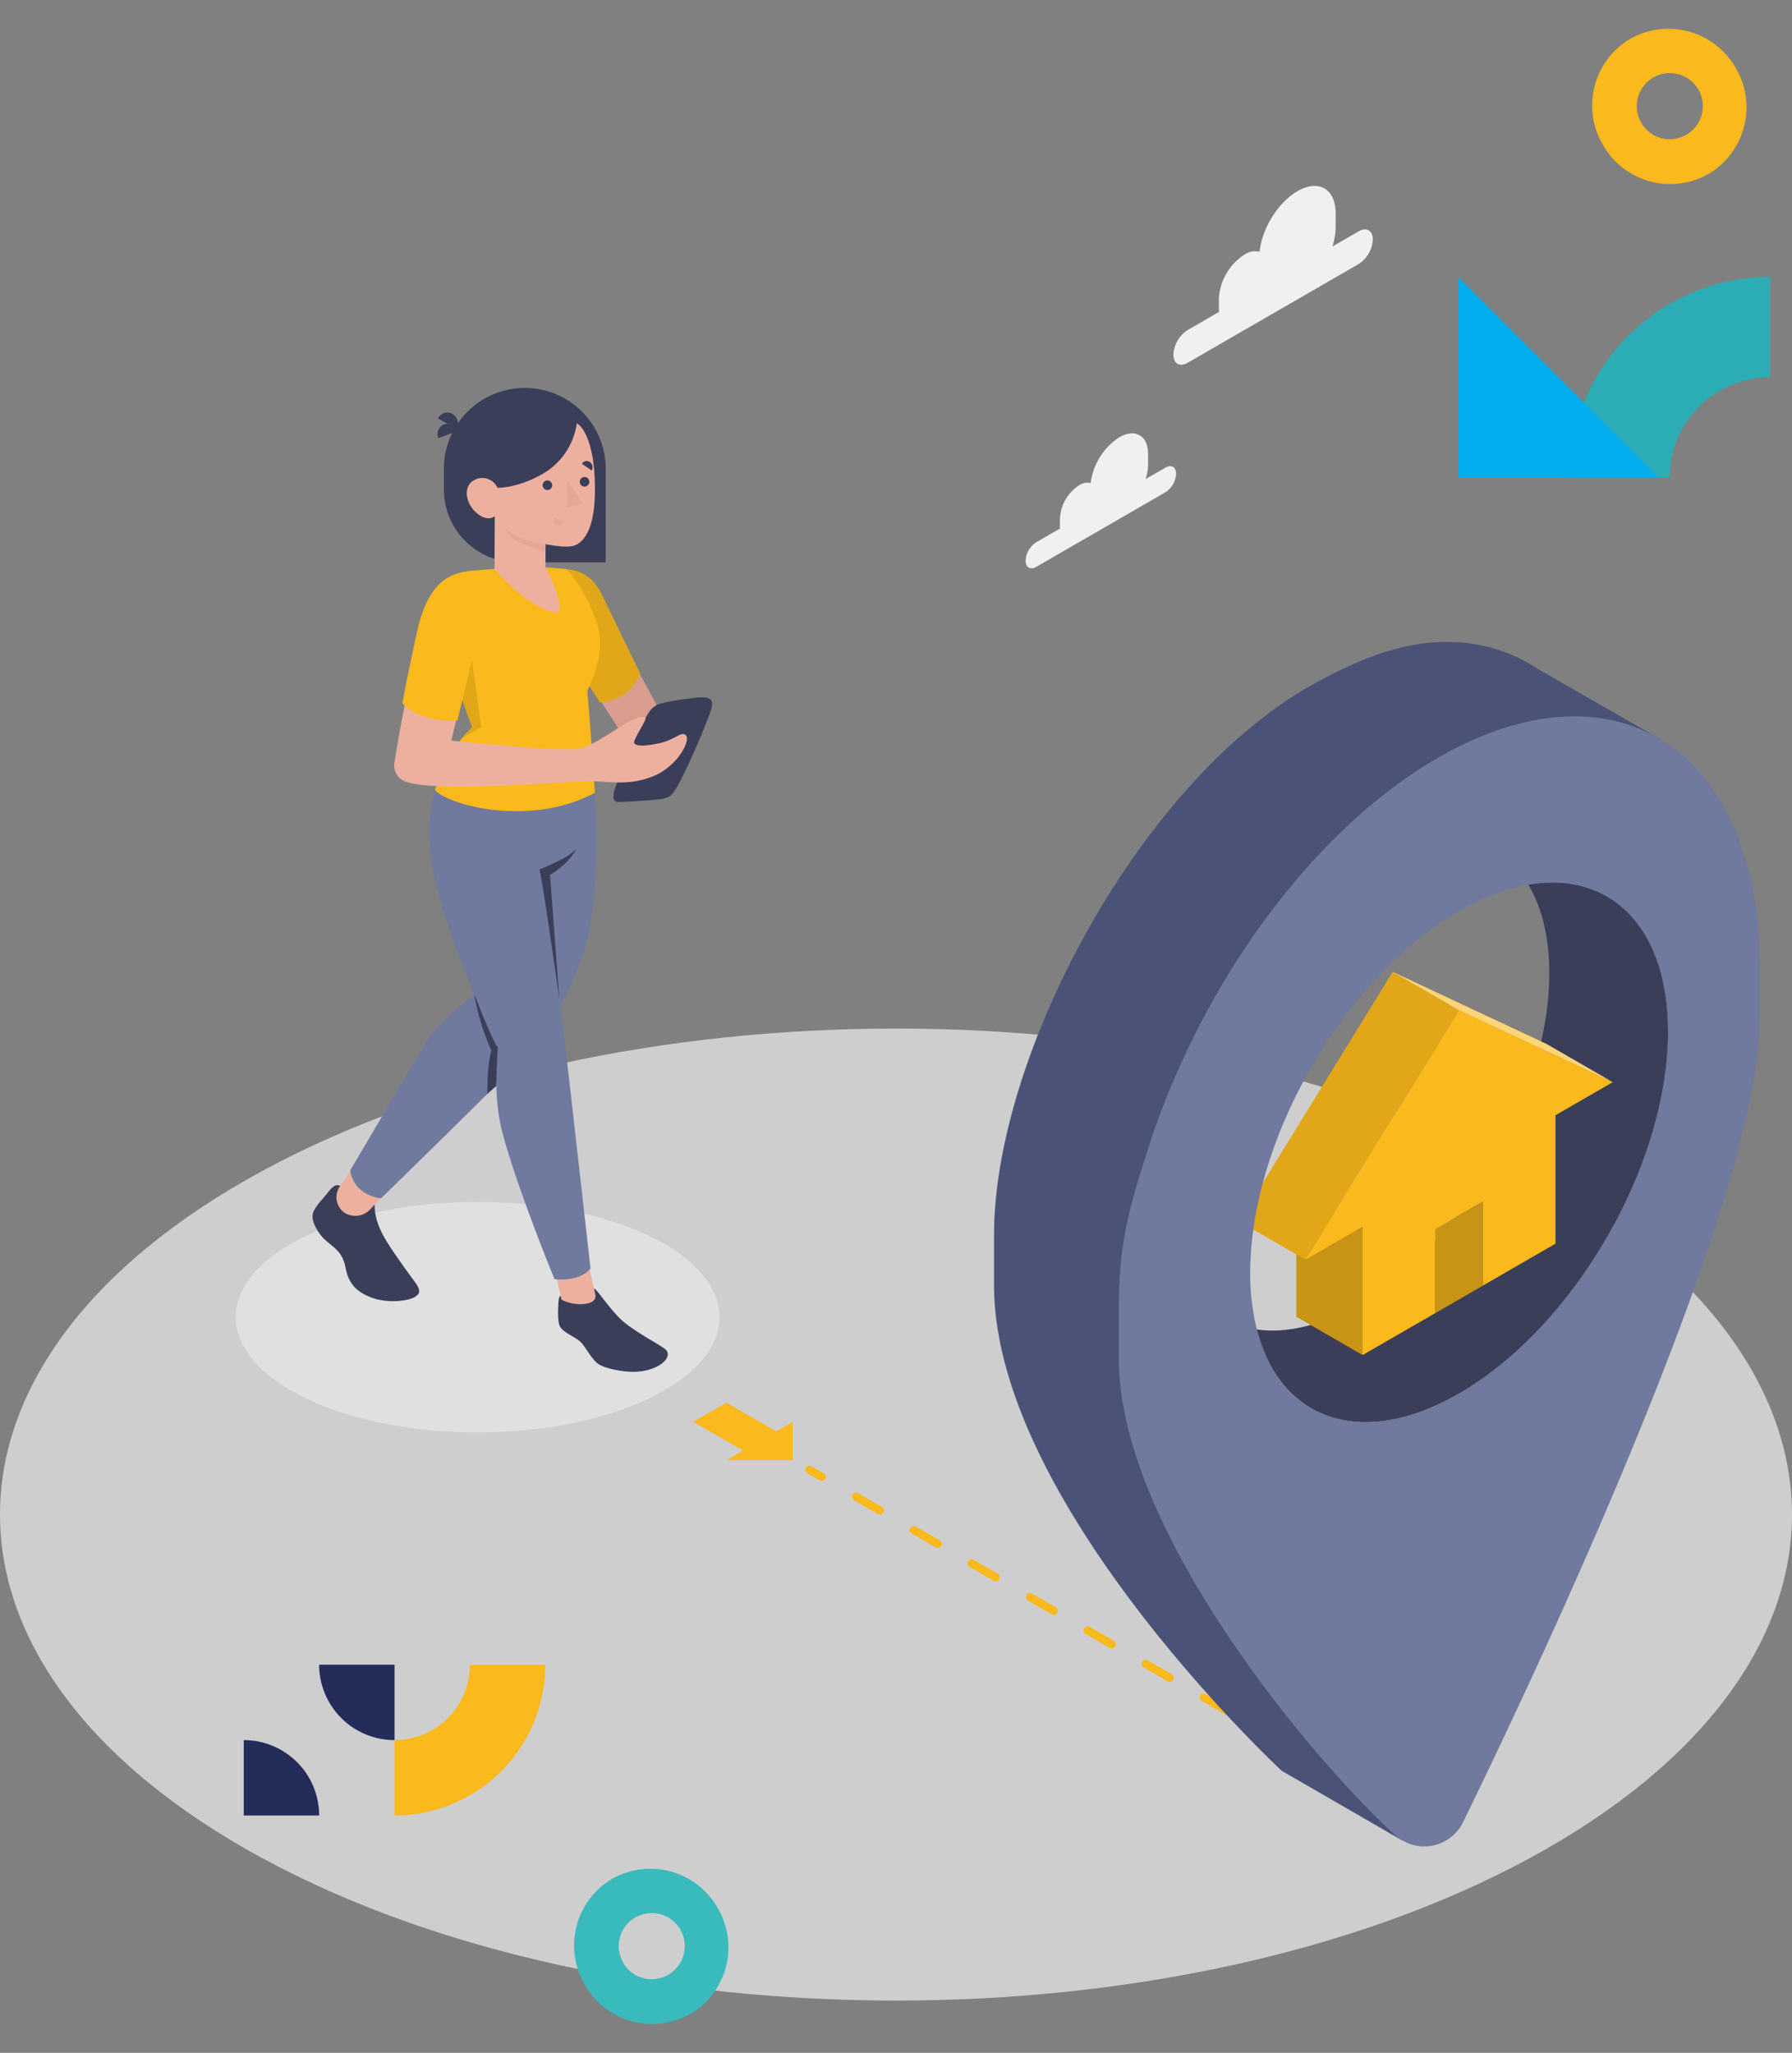 <svg xmlns="http://www.w3.org/2000/svg" width="422.52" height="484.002" viewBox="0 0 422.52 484.002"><rect x="0" y="0" width="422.52" height="484.002" fill="#808080" stroke="none"/><g transform="translate(15673.58 -6560.622)"><g transform="translate(-15673.575 6604.458)"><path d="M61.88,394.28c82.5,44.75,216.26,44.75,298.76,0s82.5-117.3,0-162.05-216.26-44.75-298.77,0-82.5,117.3,0,162.05Z" fill="#f0f0f0" opacity="0.7"/><path d="M152.93,285.93c-22.27,10.62-58.38,10.62-80.65,0s-22.27-27.82,0-38.44,58.38-10.61,80.65,0S175.2,275.32,152.93,285.93Z" fill="#e0e0e0"/><path d="M163.45,291.39l11.74,6.77-3.91,2.26h15.64v-9.03l-3.91,2.26-11.73-6.78Z" fill="#fab91c"/><path d="M193.75,305.33a.938.938,0,0,1-.48-.13l-2.92-1.68a.966.966,0,0,1,.97-1.67l2.92,1.68a.965.965,0,0,1-.49,1.8Z" fill="#fab91c"/><path d="M316.78,376.36a.938.938,0,0,1-.48-.13l-5.63-3.25a.966.966,0,1,1,.97-1.67l5.63,3.25a.965.965,0,0,1-.49,1.8Zm-13.67-7.89a.938.938,0,0,1-.48-.13L297,365.09a.966.966,0,1,1,.97-1.67l5.63,3.25a.965.965,0,0,1-.49,1.8Zm-13.67-7.89a.938.938,0,0,1-.48-.13l-5.63-3.25a.966.966,0,0,1,.97-1.67l5.63,3.25a.965.965,0,0,1-.49,1.8Zm-13.67-7.89a.938.938,0,0,1-.48-.13l-5.63-3.25a.966.966,0,1,1,.97-1.67l5.63,3.25a.965.965,0,0,1-.49,1.8ZM262.1,344.8a.938.938,0,0,1-.48-.13l-5.63-3.25a.966.966,0,1,1,.97-1.67l5.63,3.25a.965.965,0,0,1-.49,1.8Zm-13.67-7.89a.938.938,0,0,1-.48-.13l-5.63-3.25a.966.966,0,0,1,.97-1.67l5.63,3.25a.965.965,0,0,1-.49,1.8Zm-13.67-7.89a.938.938,0,0,1-.48-.13l-5.63-3.25a.966.966,0,1,1,.97-1.67l5.63,3.25a.965.965,0,0,1-.49,1.8Zm-13.67-7.89a.938.938,0,0,1-.48-.13l-5.63-3.25a.966.966,0,1,1,.97-1.67l5.63,3.25a.965.965,0,0,1-.49,1.8Zm-13.67-7.89a.938.938,0,0,1-.48-.13l-5.63-3.25a.966.966,0,0,1,.97-1.67l5.63,3.25a.965.965,0,0,1-.48,1.8Z" fill="#fab91c"/><path d="M327.74,382.69a.938.938,0,0,1-.48-.13l-2.92-1.68a.966.966,0,1,1,.97-1.67l2.92,1.68a.965.965,0,0,1-.49,1.8Z" fill="#fab91c"/><path d="M391.51,130.49h-.01c-.28-.16-.61-.37-.89-.53l-27.94-16.04a38.566,38.566,0,0,0-21.82-6.39c-9.77,0-19.64,3.54-31.24,9.97-40.57,22.48-75.24,87.29-75.24,129.86v11.78c0,51.59,67.84,114.54,67.84,114.54l28.13,16.25a.353.353,0,0,0,.12.05c-.94-1.11,29.89-46.09,58.96-133.82,32.18-97.11,2.69-125.08,2.08-125.64ZM344.04,284.71c-22.97,13.27-42.23,6.32-47.68-15.09-10.54-1.48-18.15-9.55-20.49-22.85-2.96-42.96,19.87-77.19,52.55-91.08,13.97-5.09,25.68-1.45,31.94,9.06,19.2-3.29,32.93,9.86,32.93,34.65,0,31.39-22.04,69.61-49.26,85.31Z" fill="#4a5377"/><path d="M393.29,199.4c0,31.39-22.04,69.61-49.26,85.31-22.97,13.27-42.23,6.32-47.68-15.09,6.9.99,15.07-.86,23.83-5.92,24.92-14.37,45.11-49.35,45.11-78.1,0-8.53-1.78-15.56-4.94-20.85,19.2-3.29,32.93,9.86,32.93,34.65Z" fill="#3b3e59"/><path d="M305.65,266.61l15.63,9.03V245.36l-15.63-9.02Z" fill="#fab91c"/><path d="M305.65,266.61l15.63,9.03V245.36l-15.63-9.02Z" opacity="0.2"/><path d="M380.24,211.32l-36.23-16.98-36.23,58.82,13.5-7.8v30.28l17.12-9.88V245.95l11.21-6.47v19.8l17.14-9.9V219.1Z" fill="#fab91c"/><path d="M328.37,185.31l15.64,9.03-36.23,58.82-15.64-9.03Z" fill="#fab91c"/><path d="M328.37,185.31l15.64,9.03-36.23,58.82-15.64-9.03Z" opacity="0.1"/><path d="M328.37,185.31l15.64,9.03,36.23,16.98-15.64-9.03Z" fill="#fab91c"/><path d="M328.37,185.31l15.64,9.03,36.23,16.98-15.64-9.03Z" fill="#fff" opacity="0.4"/><path d="M338.4,265.76l11.21-6.48v-19.8l-11.21,6.47Z" fill="#fab91c"/><path d="M338.4,265.76l11.21-6.48v-19.8l-11.21,6.47Z" opacity="0.2"/><path d="M391.51,130.49h-.01c-.28-.16-.61-.37-.89-.53-13.56-7.62-31.68-6.6-51.59,4.88-30.02,17.35-56,53.79-68.29,92.03-4.88,15.15-6.94,23.17-6.94,37.83v11.77c0,39.75,44.33,93.21,65.05,112.31a9.353,9.353,0,0,0,1.51,1.14.129.129,0,0,0,.12.05,10.164,10.164,0,0,0,14.49-4.2c17.87-36.6,69.96-146.83,69.96-189.55V184.46c0-26.5-8.97-45.27-23.41-53.95ZM296.36,269.62c-.29-1.1-.54-2.23-.74-3.41a53.675,53.675,0,0,1-.85-9.94c0-31.39,22.04-69.6,49.26-85.3a59.2,59.2,0,0,1,8.98-4.24,42.549,42.549,0,0,1,7.34-1.98c19.2-3.29,32.93,9.86,32.93,34.65,0,31.39-22.04,69.61-49.26,85.31-22.97,13.27-42.23,6.32-47.68-15.09Z" fill="#70799e"/><path d="M142.81,88.74H121.83a17.178,17.178,0,0,1-17.18-17.18V66.71a19.077,19.077,0,0,1,19.08-19.08h0a19.077,19.077,0,0,1,19.08,19.08Z" fill="#3b3e59"/><path d="M107.68,57.21l-4.42-2.38a2.444,2.444,0,0,1,3.35-1.11,2.631,2.631,0,0,1,1.07,3.48Z" fill="#3b3e59"/><path d="M108.05,57.72l-4.7,1.76a2.441,2.441,0,0,1,1.38-3.25,2.637,2.637,0,0,1,3.33,1.49Z" fill="#3b3e59"/><path d="M149.77,113.09l5.78,10.59-8.03,6.89-8.03-12.45Z" fill="#d99d8d"/><path d="M133.61,90.38c3.02.25,6.16,1.54,8.33,6.04s8.96,18.48,8.96,18.48-1.53,6.08-9.44,6.88l-3.14-4.82-4.7-26.59Z" fill="#fab91c"/><path d="M133.61,90.38c3.02.25,6.16,1.54,8.33,6.04s8.96,18.48,8.96,18.48-1.53,6.08-9.44,6.88l-3.14-4.82-4.7-26.59Z" opacity="0.1"/><path d="M80.22,235.76c-1.51-.77-2.46,1.14-3.83,2.67-.96,1.08-2.45,2.78-2.67,4-.33,1.81,1.31,4.67,3.12,6.24s3.91,2.7,4.57,6.15,2,5.5,5.58,7.05c3.92,1.69,9.17,1.15,10.95,0,2.11-1.36.18-2.86-2.77-7.09-3.86-5.52-6.86-9.47-6.86-14.62l-8.08-4.41Z" fill="#3b3e59"/><path d="M83.3,231.24l-3.17,4.64a4.469,4.469,0,0,0,1.07,6.19.607.607,0,0,1,.1.07,4.8,4.8,0,0,0,6.07-.94l4.94-5.4-9.01-4.56Z" fill="#edb09f"/><path d="M140.27,143.08c.2,5.92,1.24,27.5-3.07,38.83a105.865,105.865,0,0,1-8.99,18.48c-1.29,2.2-38.36,38.3-38.36,38.3s-6.29-.46-7.29-6.56c0,0,15.19-25.82,18.48-31.12s14.94-13.42,14.94-13.42l-1.06-49.65,25.36,5.15Z" fill="#70799e"/><rect width="8.04" height="11.71" transform="translate(130.733 255.3) rotate(-12.81)" fill="#edb09f"/><path d="M127.2,161.15a49.944,49.944,0,0,0,7.17-8.25c5.99-8.28,5.07-15.63,5.07-15.63h-2.45l-32.42.66c-3.21,5.27-3.91,13.26-2.83,21.04,2.25,16.15,15.63,44.1,15.63,44.1-.19,2.21-1.12,11.49.99,19.72,3.32,12.98,12.38,34.96,12.38,34.96s5.68.81,8.49-2.47c0,0-5.02-44.61-6.37-56.04-1.46-12.37-5.66-38.09-5.66-38.09Z" fill="#70799e"/><path d="M140.29,261.06l-.26-1.12c.82.16,4.34,6,7.83,8.54,3.82,2.78,7.14,4.42,8.85,5.68,2.29,1.68-1.02,5.11-6.65,5.42-2.79.15-7.87-.7-9.44-2.18s-2.7-3.95-3.94-5.02-3.75-2.01-4.6-3.37c-.47-.75-.54-2.62-.49-4.22.05-1.47.1-3.08.6-3.06.04.17.19.86.19.86a9.707,9.707,0,0,0,4.77,1.05c1.32-.06,3.79-.37,3.13-2.57Z" fill="#3b3e59"/><path d="M131.87,191.67s-3.78-26.84-4.67-30.52c0,0,6.66-2.54,8.71-4.86,0,0-1.46,3.25-6.23,6.15l2.19,29.23Z" fill="#3b3e59"/><path d="M111.85,190.63s3.9,10.24,5.51,12.44c0,0-.4,7.61-.35,9.15l-2.11,1.84s-.1-6.39.94-10.26a52.7,52.7,0,0,1-4-13.16Z" fill="#3b3e59"/><path d="M138.45,119.06c.51,4.7,1.82,24.02,1.82,24.02-15.51,8.28-34.74,2.79-37.69-.62a32.811,32.811,0,0,1,8.71-14.82l-5.02-14.02s-.6-1.43-.59-1.45c.3-.52,7.81-7.28,4.11-17.97a2.7,2.7,0,0,1,2.35-3.55l4.45-.36,12.08-.35c2.89.16,4.95.44,4.95.44,1.85,1.73,4.77,6.49,6.66,11.33,1.22,3.12,2.54,8.11-1.82,17.35Z" fill="#fab91c"/><path d="M109.51,118.68l1.76-6.85,2.19,15.82-4.43,2.47,2.26-2.48L109,121.25Z" opacity="0.1"/><path d="M135.99,55.94c2.01,1.19,4.51,6.26,4.26,16.89-.21,9.01-3.13,11.23-4.59,11.87s-4.29.25-7.04-.21v5.4s4.09,7.57,3.17,10.6c-1.94.34-4.51-.99-8.06-3.41a42.008,42.008,0,0,1-7.14-6.79l.06-12.43s-1.62,1.57-4.36-.83c-2.26-1.98-3.03-5.32-1.26-7.11a3.951,3.951,0,0,1,6.28,1.25s4.38.16,10.22-3.05A16.414,16.414,0,0,0,136,55.93Z" fill="#edb09f"/><path d="M130.2,70.56a1.132,1.132,0,1,1-1.19-1.12A1.155,1.155,0,0,1,130.2,70.56Z" fill="#3b3e59"/><g opacity="0.5"><path d="M130.5,78.2l2.63.84a1.349,1.349,0,0,1-1.71.94A1.439,1.439,0,0,1,130.5,78.2Z" fill="#d99d8d"/></g><path d="M139.48,67.09l-2.29-1.59a1.338,1.338,0,0,1,1.9-.39,1.467,1.467,0,0,1,.39,1.98Z" fill="#3b3e59"/><path d="M138.96,69.74a1.132,1.132,0,1,1-1.19-1.12A1.155,1.155,0,0,1,138.96,69.74Z" fill="#3b3e59"/><g opacity="0.5"><path d="M133.61,69.1l.18,6.81,3.59-1.11Z" fill="#d99d8d"/></g><g opacity="0.5"><path d="M128.62,84.49c-2.9-.38-8.85-2.09-9.78-4.45a6.122,6.122,0,0,0,2.09,3.01c1.78,1.53,7.7,3.25,7.7,3.25V84.5h0Z" fill="#d99d8d"/></g><path d="M92.99,136.08c.07-.97,1.89-11.37,3.15-17.18l12.22,3.74-1.96,8.15-10.17,9.83a4.018,4.018,0,0,1-3.24-4.54Z" fill="#edb09f"/><path d="M112.14,90.65c-4.69.41-10.87,1.11-13.81,14.45-2.76,12.51-3.44,16.88-3.44,16.88s3.61,4.57,12.95,4.07l3.43-14.24c6.25-8.22,4.24-14.12.87-21.17Z" fill="#fab91c"/><path d="M151.65,126.4c1.68-3.12,2.1-3.26,3.09-3.95s7.12-1.6,9.66-1.81c2.99-.25,4.05.3,3.22,2.87-1.78,5.5-7.17,17.19-8.38,18.8-.79,1.06-.96,2.04-4.32,2.37-3.14.31-7.08.48-8.24.55s-2.76.36-1.72-3.05a112.324,112.324,0,0,1,4.59-11.33c1.29-2.81,2.09-4.44,2.09-4.44Z" fill="#3b3e59"/><path d="M106.4,130.79s27.16,2.87,30.67,1.78,8.24-4.61,10.79-6.06,4.36-1.58,4.36-.97-2.17,3.93-2.67,5.3,2.34,1.38,6.06.52,5.21-3.02,6.18-1.75-2.06,7.45-8.24,9.75-10.77.78-15.87,1-34.36,2.5-41.46.27a6.276,6.276,0,0,1,2.45-6.04,21.8,21.8,0,0,1,7.72-3.8Z" fill="#edb09f"/><path d="M280,33.99l7.44-4.3a6.622,6.622,0,0,1-.06-.91V26.62A13.264,13.264,0,0,1,293.4,16.2a4.65,4.65,0,0,1,3.59-.69c.54-5.45,4.33-11.62,8.93-14.28,4.97-2.87,9-.54,9,5.2V9.66a15.556,15.556,0,0,1-.76,4.62l6.18-3.57c1.84-1.06,3.34-.2,3.34,1.93a7.351,7.351,0,0,1-3.34,5.78L280,41.71c-1.84,1.06-3.34.2-3.34-1.93A7.351,7.351,0,0,1,280,34Z" fill="#f0f0f0"/><path d="M244.33,84l5.62-3.24a4.973,4.973,0,0,1-.05-.69V78.44a10.036,10.036,0,0,1,4.54-7.87,3.5,3.5,0,0,1,2.71-.52,15.2,15.2,0,0,1,6.74-10.78c3.75-2.17,6.8-.41,6.8,3.92v2.43a11.807,11.807,0,0,1-.58,3.49l4.67-2.69c1.39-.8,2.52-.15,2.52,1.45a5.572,5.572,0,0,1-2.52,4.36L244.33,89.81c-1.39.8-2.52.15-2.52-1.45A5.556,5.556,0,0,1,244.33,84Z" fill="#f0f0f0"/></g><path d="M18.089,26.19a7.786,7.786,0,1,0-7.651-7.784,7.719,7.719,0,0,0,7.651,7.784m18.089-7.784A18.249,18.249,0,0,0,18.089,0,18.25,18.25,0,0,0,0,18.406,18.25,18.25,0,0,0,18.089,36.811,18.249,18.249,0,0,0,36.178,18.406" transform="translate(-15545.007 7013.07) rotate(-31)" fill="#39babd" fill-rule="evenodd"/><path d="M17.774,103.516A17.775,17.775,0,0,0,0,85.741v17.775Z" transform="translate(-15616.105 6885.148)" fill="#242c5a" fill-rule="evenodd"/><path d="M28.581,57.16H46.355V74.934A17.775,17.775,0,0,1,28.581,57.16" transform="translate(-15626.911 6895.954)" fill="#242c5a" fill-rule="evenodd"/><path d="M74.935,57.16A17.775,17.775,0,0,1,57.161,74.934V92.709A35.549,35.549,0,0,0,92.71,57.16Z" transform="translate(-15637.717 6895.954)" fill="#fab91c" fill-rule="evenodd"/><path d="M137.98,275.959A23.659,23.659,0,0,1,161.638,252.3V228.642a47.317,47.317,0,0,0-47.317,47.317Z" transform="translate(-15417.88 6397.278)" fill="#2cacb5" fill-rule="evenodd"/><path d="M82.672,228.642v47.317h47.317Z" transform="translate(-15412.43 6397.278)" fill="#00aeee" fill-rule="evenodd"/><path d="M18.089,26.19a7.786,7.786,0,1,0-7.651-7.784,7.719,7.719,0,0,0,7.651,7.784m18.089-7.784A18.249,18.249,0,0,0,18.089,0,18.25,18.25,0,0,0,0,18.406,18.25,18.25,0,0,0,18.089,36.811,18.249,18.249,0,0,0,36.178,18.406" transform="translate(-15304.97 6579.255) rotate(-31)" fill="#fab91c" fill-rule="evenodd"/></g></svg>